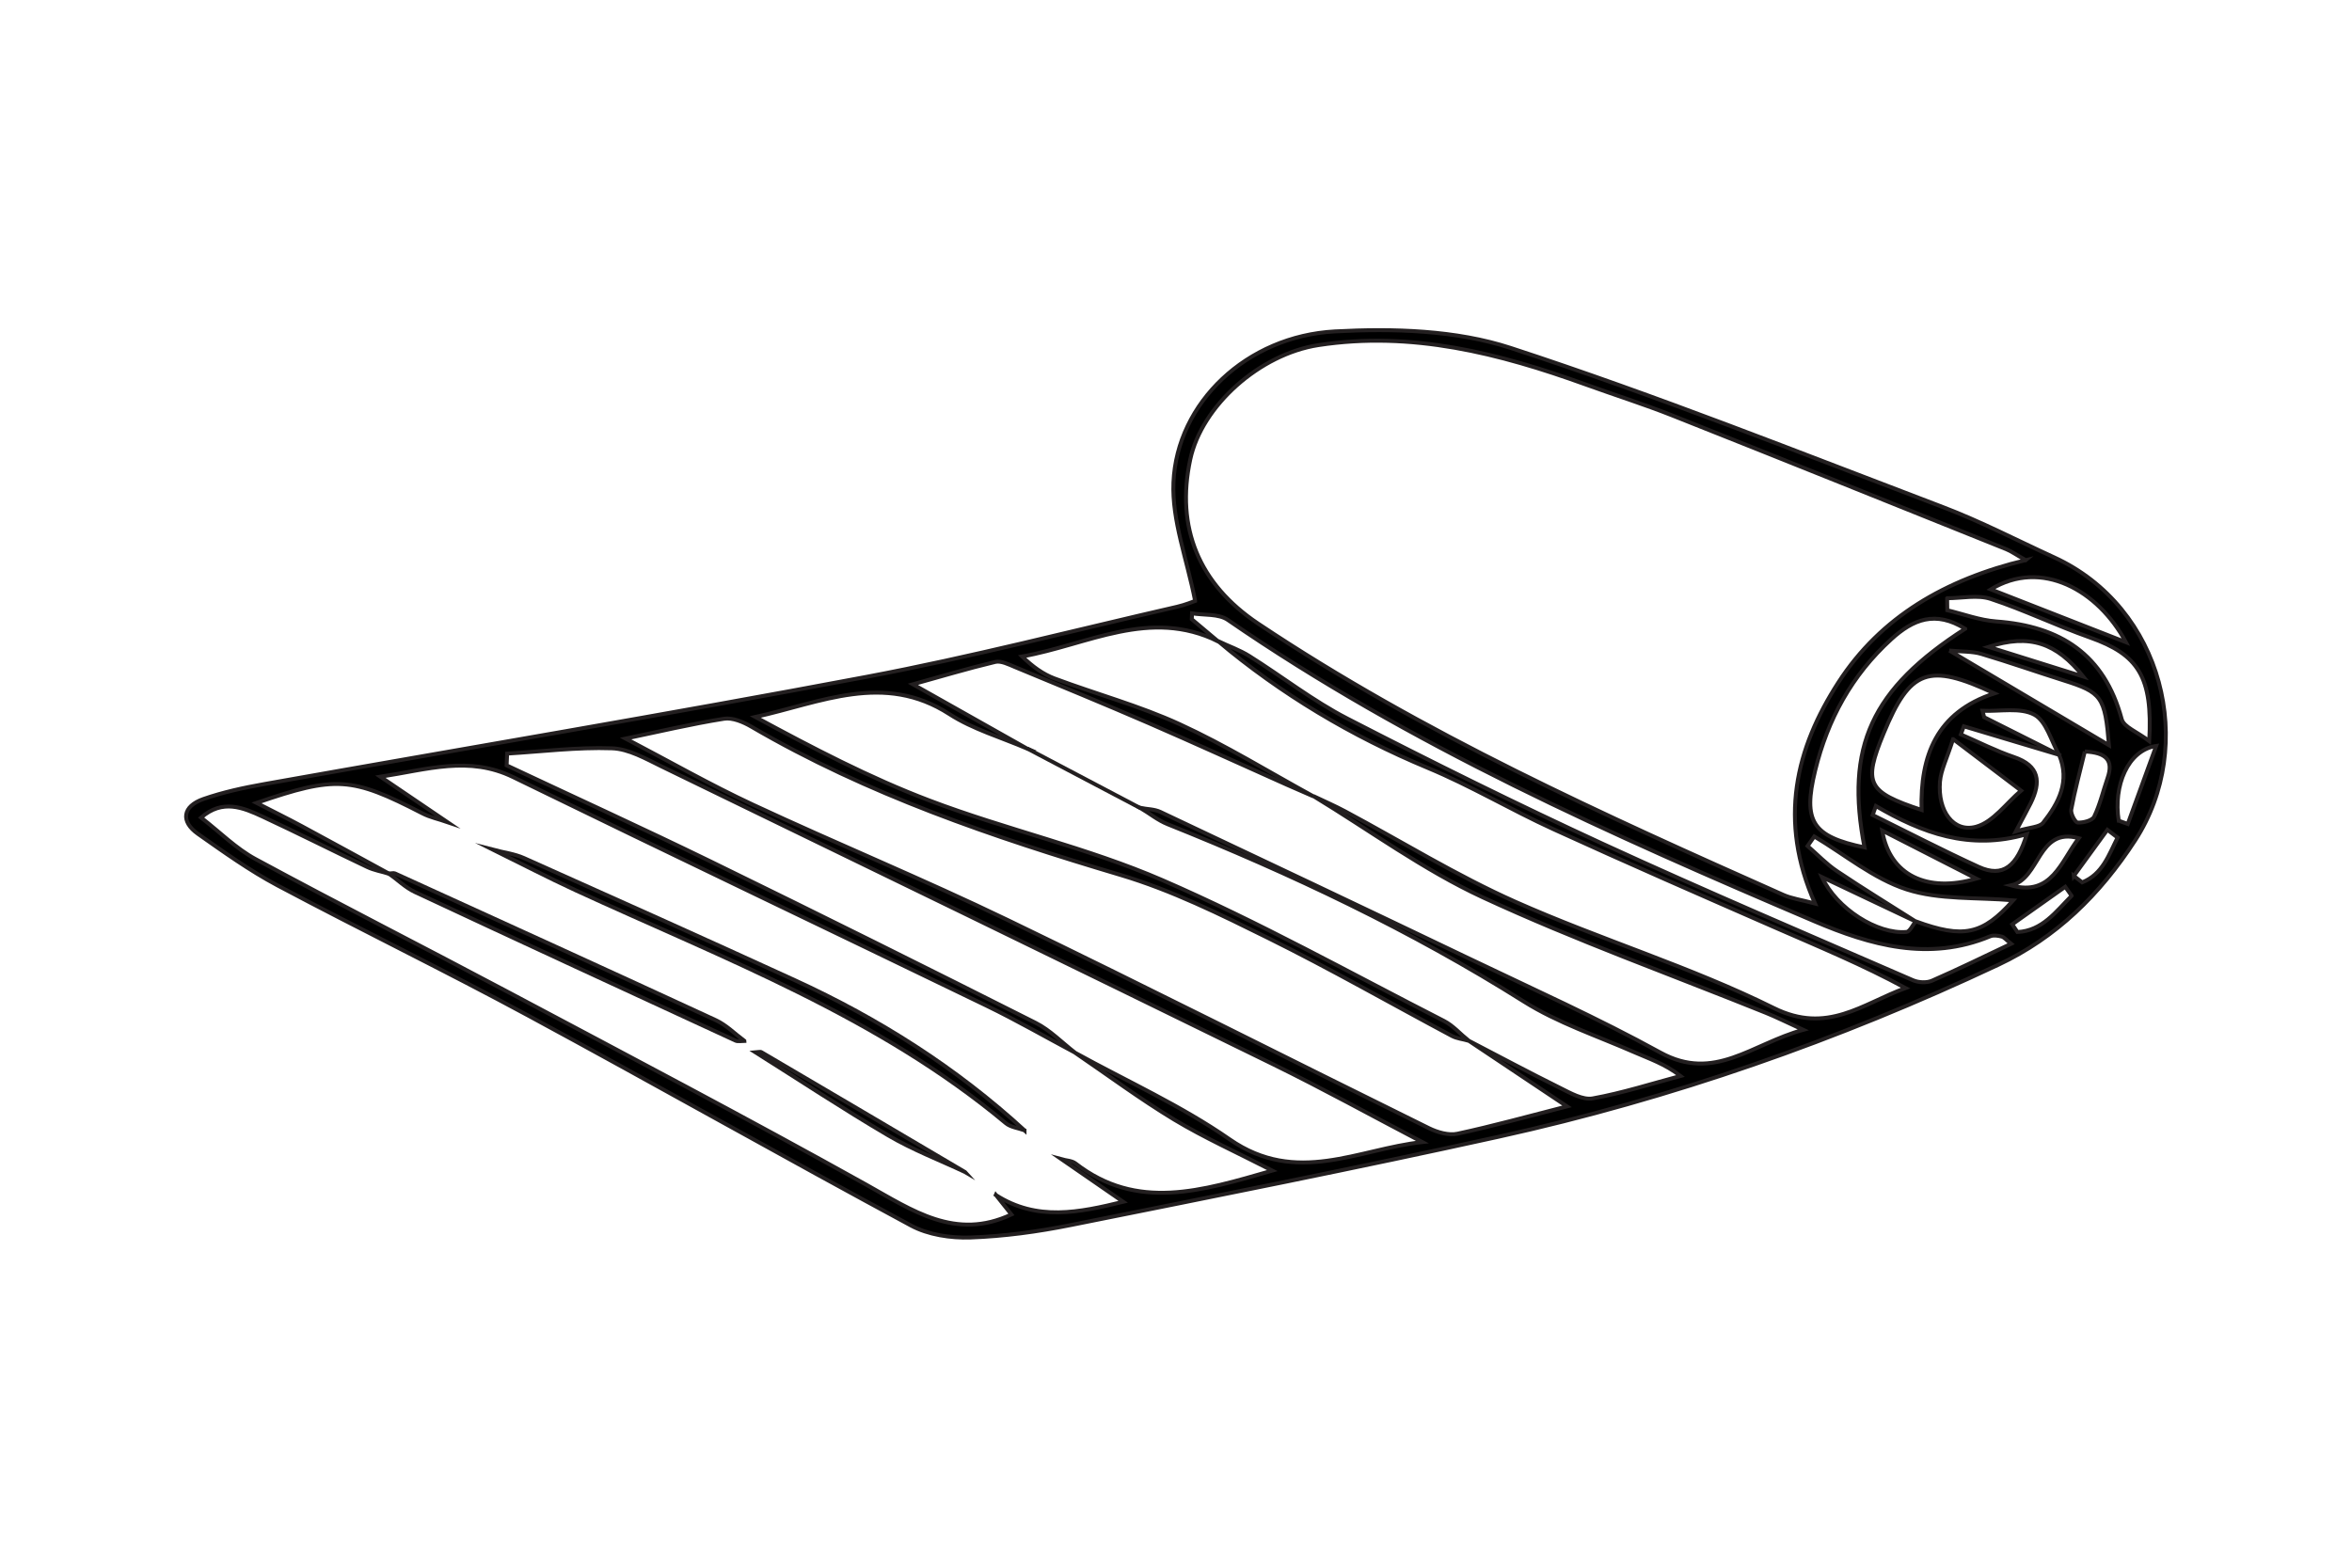 <?xml version="1.0" encoding="UTF-8"?>
<svg xmlns="http://www.w3.org/2000/svg" viewBox="0 0 600 400">
  <defs>
    <style>
      .cls-1 {
        stroke: #231f20;
        stroke-miterlimit: 10;
      }

      .cls-2 {
        fill: #fff;
        stroke-width: 0px;
      }
    </style>
  </defs>
  <g id="Layer_3" data-name="Layer 3">
    <rect class="cls-2" width="600" height="400"/>
  </g>
  <g id="Layer_1" data-name="Layer 1">
    <g id="Layer_2" data-name="Layer 2">
      <path class="cls-1" d="m304.88,153.31c-2.1-10.71-5.95-20.56-5.53-30.22.87-20.33,18.67-37.32,41.19-38.53,14.9-.8,30.89-.34,44.87,4.23,37.19,12.15,73.62,26.68,110.22,40.59,9.68,3.68,18.93,8.5,28.37,12.82,27.89,12.77,36.43,48,20.68,72.24-9.03,13.9-20.13,24.76-34.85,31.7-40.88,19.24-83.35,34.15-127.48,43.89-36.29,8.01-72.76,15.24-109.2,22.55-8.41,1.69-17.01,2.87-25.56,3.17-5.05.18-10.8-.69-15.17-3.04-32.73-17.63-65.08-35.97-97.79-53.65-21.1-11.41-42.7-21.9-63.88-33.17-7.08-3.77-13.68-8.5-20.26-13.13-4.49-3.17-3.93-7.03,1.4-8.89,4.99-1.74,10.24-2.87,15.46-3.8,51.26-9.13,102.63-17.73,153.79-27.39,26.55-5.01,52.77-11.82,79.13-17.86,2.12-.49,4.16-1.34,4.61-1.49Zm220.49,39.32c-8.13-2.44-16.26-4.87-24.39-7.31-.25.69-.51,1.38-.76,2.07,4.5,1.94,8.89,4.19,13.51,5.76,6.62,2.24,6.98,6.36,4.31,11.78-.86,1.73-1.8,3.42-3.79,7.19,3.61-1.07,6.04-1.03,6.95-2.19,3.99-5.05,6.92-10.59,4.07-17.35-2.04-3.54-3.26-8.61-6.32-10.23-3.57-1.9-8.74-.8-13.21-.99.14.54.28,1.09.42,1.63,6.4,3.22,12.81,6.44,19.21,9.65Zm-36.68,42.45c12.18,4.43,17.05,3.46,24.89-5.36-9.35-.81-18.83-.08-27.18-2.78-8.43-2.73-15.76-8.87-23.57-13.52-.57.81-1.14,1.63-1.71,2.44,2.48,2.15,4.77,4.58,7.48,6.4,6.62,4.45,13.43,8.61,20.16,12.89-7.75-3.67-15.5-7.35-23.98-11.37,3.78,8.11,14.15,14.65,21.56,14.01.86-.07,1.58-1.76,2.36-2.7Zm-234.66,69.82c10.47,6.75,21.29,4.48,32.5,1.74-5.55-3.83-10.63-7.34-15.72-10.85,1.19.33,2.63.35,3.54,1.05,15.73,12.19,32.15,7.05,50.23,1.84-9.18-4.72-17.39-8.4-25.04-13.01-8.71-5.26-16.91-11.36-25.33-17.09,13.22,7.29,27.15,13.55,39.47,22.12,17.07,11.87,32.83,2.47,49.15.7-13-6.8-25.35-13.63-38.01-19.83-51.94-25.45-103.97-50.73-156-75.99-4.07-1.98-8.43-4.51-12.72-4.65-8.88-.31-17.82.82-26.73,1.35-.04,1-.09,2-.13,3,17.37,8.17,34.83,16.13,52.08,24.54,27.72,13.53,55.33,27.28,82.87,41.16,3.69,1.86,6.72,5.04,10.05,7.6-7.52-4-14.91-8.26-22.57-11.97-40.23-19.49-80.59-38.72-120.76-58.33-11.25-5.49-21.88-1.93-33.86-.1,6.4,4.34,11.73,7.96,17.06,11.57-2.13-.73-4.38-1.2-6.36-2.22-18.09-9.33-22.05-9.62-42.31-2.67,3.95,2.03,7.8,3.92,11.57,5.95,7.45,4.01,14.87,8.09,22.3,12.14-1.89-.57-3.89-.9-5.65-1.74-8.92-4.23-17.72-8.69-26.67-12.85-5-2.32-10.22-4.52-15.69.25,4.8,3.72,8.93,7.91,13.88,10.58,21.32,11.53,42.94,22.5,64.34,33.88,30.55,16.24,61.19,32.33,91.4,49.17,11.85,6.61,22.81,14.35,37.1,7.64-1.26-1.59-2.62-3.3-3.98-5Zm8.07-113.86c-6.67-2.89-13.89-4.95-19.91-8.84-16.72-10.79-32.83-2.92-49.5.74,14.57,7.88,29.13,15.51,44.39,21.3,19.58,7.44,40.32,12.03,59.47,20.34,24.51,10.64,47.97,23.74,71.81,35.91,2.33,1.19,4.18,3.34,6.26,5.04-1.42-.39-2.97-.54-4.24-1.21-15.62-8.32-31.01-17.13-46.86-24.98-12.22-6.05-24.64-12.21-37.64-16.08-32.62-9.72-64.64-20.58-94.19-37.84-2.06-1.2-4.81-2.38-7-2.03-8.36,1.33-16.62,3.3-25.09,5.06,11,5.75,21.53,11.77,32.48,16.87,21.55,10.04,43.56,19.09,64.97,29.42,35.99,17.37,71.64,35.46,107.49,53.12,2.16,1.06,5.02,1.89,7.26,1.41,9.06-1.94,17.99-4.43,27.95-6.97-9.01-6.02-17.05-11.39-25.1-16.77,7.77,4.04,15.5,8.18,23.34,12.06,2.62,1.3,5.78,3.13,8.32,2.67,7.57-1.36,14.95-3.74,22.4-5.72-3.93-3.06-7.96-4.38-11.83-6.08-9.47-4.16-19.5-7.47-28.17-12.93-28.8-18.15-59.33-32.61-90.84-45.23-2.47-.99-4.64-2.75-6.94-4.15,1.71.32,3.58.3,5.1,1.02,26.26,12.4,52.51,24.83,78.7,37.38,16.36,7.84,32.96,15.28,48.83,24.01,13.81,7.6,23.29-2.2,36.45-5.8-4.52-2.07-6.99-3.31-9.55-4.34-24.11-9.74-48.64-18.54-72.2-29.46-15.15-7.02-28.87-17.13-43.23-25.85,2.69,1.29,5.43,2.47,8.05,3.87,14.49,7.75,28.54,16.46,43.51,23.12,21.7,9.65,44.68,16.57,65.9,27.1,13.67,6.78,22.56-1.06,33.62-5.1-10.88-5.91-22.02-10.51-33.06-15.34-18.99-8.31-38-16.61-56.85-25.23-10.77-4.92-21.02-11.05-31.94-15.59-19.52-8.13-37.39-18.79-53.56-32.36,2.68,1.26,5.53,2.25,8.03,3.82,8.36,5.25,16.22,11.43,24.96,15.93,21.53,11.09,43.25,21.87,65.24,32,26.17,12.04,52.69,23.3,79.11,34.79,1.39.6,3.47.7,4.82.11,6.67-2.91,13.2-6.12,20.18-9.42-1.22-.97-1.74-1.67-2.4-1.84-.93-.24-2.1-.42-2.94-.07-15.64,6.51-30.57,2.26-44.89-3.85-51.69-22.05-103.04-44.81-149.61-76.89-2.32-1.59-6.03-1.16-9.1-1.66-.02.5-.05,1-.07,1.5,2.24,1.88,4.48,3.77,6.72,5.65-17.43-8.63-33.33.91-50,3.85,2.66,2.58,5.31,4.51,8.28,5.62,10.61,3.97,21.65,6.95,31.91,11.66,11.73,5.38,22.79,12.22,34.14,18.42-2.28-.99-4.56-1.97-6.82-2.98-11.74-5.24-23.44-10.6-35.24-15.72-11.33-4.91-22.75-9.61-34.16-14.33-1.59-.66-3.49-1.63-4.97-1.28-7.1,1.7-14.11,3.8-21,5.71,10.01,5.64,19.6,11.04,29.18,16.44Zm254.66-48.12c-2.44-1.38-3.64-2.26-4.98-2.8-28.36-11.4-56.72-22.83-85.13-34.1-7.28-2.89-14.77-5.25-22.14-7.92-22.04-7.97-44.41-13.68-68.15-10.05-15.02,2.3-29.78,15.48-32.72,29.17-3.73,17.34,2.16,31.77,17.32,41.9,42.06,28.1,87.99,48.75,134,69.22,2.06.92,4.39,1.22,8.05,2.19-9.45-21.2-4.9-39.61,5.97-56.42,10.82-16.73,27.33-26.29,47.79-31.2Zm-15.44,17.51c-7.57-4.69-13.24-2.45-18.86,2.68-10.07,9.18-16.22,20.44-19.41,33.52-3.17,12.98-.73,16.81,12.59,19.59-4.98-25.65,1.74-40.44,25.68-55.79Zm-11.12,46.23c-.37-13.76,3.77-24.92,18.56-29.74-16.86-7.91-21.51-6.11-28.25,10.23-5.25,12.74-4.21,14.92,9.69,19.51Zm6.52-54.01c.01,1.02.03,2.04.04,3.05,4.15.99,8.25,2.55,12.45,2.86,16.36,1.19,27.61,8.38,32.05,24.95.53,1.99,3.92,3.21,7.01,5.57.94-16.45-2.81-22.05-15.1-26.41-8.54-3.02-16.75-7.02-25.34-9.85-3.36-1.1-7.38-.18-11.1-.18Zm1.52,35.94c-1.61,5.05-3.11,7.91-3.35,10.88-.6,7.45,3.43,13.05,9.23,11.47,4.33-1.18,7.67-6.01,11.46-9.21-5.08-3.85-10.16-7.7-17.33-13.14Zm-.96-22.6c14.32,8.49,27.29,16.19,40.72,24.15-1.01-12.39-1.84-13.46-11.65-16.56-6.99-2.21-13.92-4.65-20.95-6.74-2.26-.67-4.76-.53-8.13-.85Zm45.04-2.13c-7.09-13.26-21.51-21.38-34.46-13.48,11.37,4.45,21.99,8.61,34.46,13.48Zm-63.78,41.8c-.27.76-.55,1.52-.82,2.29,8.99,4.43,17.9,9.05,27.01,13.22,6.31,2.89,9.85-.22,12.31-8.33-14.67,4.29-26.82-.37-38.5-7.18Zm1.61,6.26c1.92,11.46,11.46,15.91,24.02,12.27-7.93-4.05-15.4-7.87-24.02-12.27Zm51.69-20.17c-1.25,5.18-2.56,9.96-3.46,14.81-.19,1.03.99,3.27,1.64,3.31,1.42.09,3.71-.49,4.2-1.49,1.5-3.1,2.28-6.55,3.42-9.84,1.59-4.58-.35-6.53-5.8-6.79Zm-1.55,22.12c-10.58-2.9-9.74,10.35-17.27,12.04,10.39,2.9,12.72-6.11,17.27-12.04Zm10.2-4.47c.77.28,1.53.56,2.3.84,2.31-6.35,4.62-12.69,7.25-19.91-7.26,1.1-10.95,10.19-9.55,19.07Zm-33.23-44.35c7.71,2.42,15.43,4.83,24.2,7.58-6.84-8.6-13.65-10.98-24.2-7.58Zm21.21,63.51c-.54-.76-1.08-1.53-1.62-2.29-4.51,3.19-9.02,6.38-13.52,9.57.44.66.87,1.31,1.31,1.97,6.35-.3,9.82-5.21,13.83-9.24Zm.56-5.07c.71.55,1.43,1.1,2.14,1.65,5.22-2.09,6.78-7.03,9.03-11.43-.87-.66-1.73-1.32-2.6-1.98-2.86,3.92-5.72,7.84-8.57,11.77Z"/>
      <path class="cls-1" d="m261.36,288.41c-1.61-.59-3.55-.79-4.79-1.83-32.58-27.22-71.89-41.99-109.75-59.43-7.08-3.26-14.01-6.88-21-10.33,2.63.69,5.42,1.03,7.88,2.13,23.04,10.29,46.07,20.62,69.01,31.13,21.46,9.83,41.21,22.34,58.65,38.34Z"/>
      <path class="cls-1" d="m262.01,190.97c9.66,5.09,19.33,10.18,28.99,15.27-9.66-5.09-19.33-10.18-28.99-15.27Z"/>
      <path class="cls-1" d="m189.88,265.58c-.75,0-1.62.22-2.25-.06-27.29-12.59-54.57-25.19-81.79-37.92-2.4-1.12-4.4-3.1-6.58-4.68.5-.03,1.09-.25,1.49-.07,27.3,12.44,54.61,24.86,81.85,37.45,2.67,1.23,4.87,3.49,7.28,5.27Z"/>
      <path class="cls-1" d="m246.17,299.04c-6.53-3.07-13.34-5.67-19.53-9.31-11.48-6.75-22.61-14.1-33.88-21.2.5-.03,1.13-.27,1.49-.06,17.32,10.17,34.63,20.37,51.93,30.58Z"/>
    </g>
  </g>
</svg>
